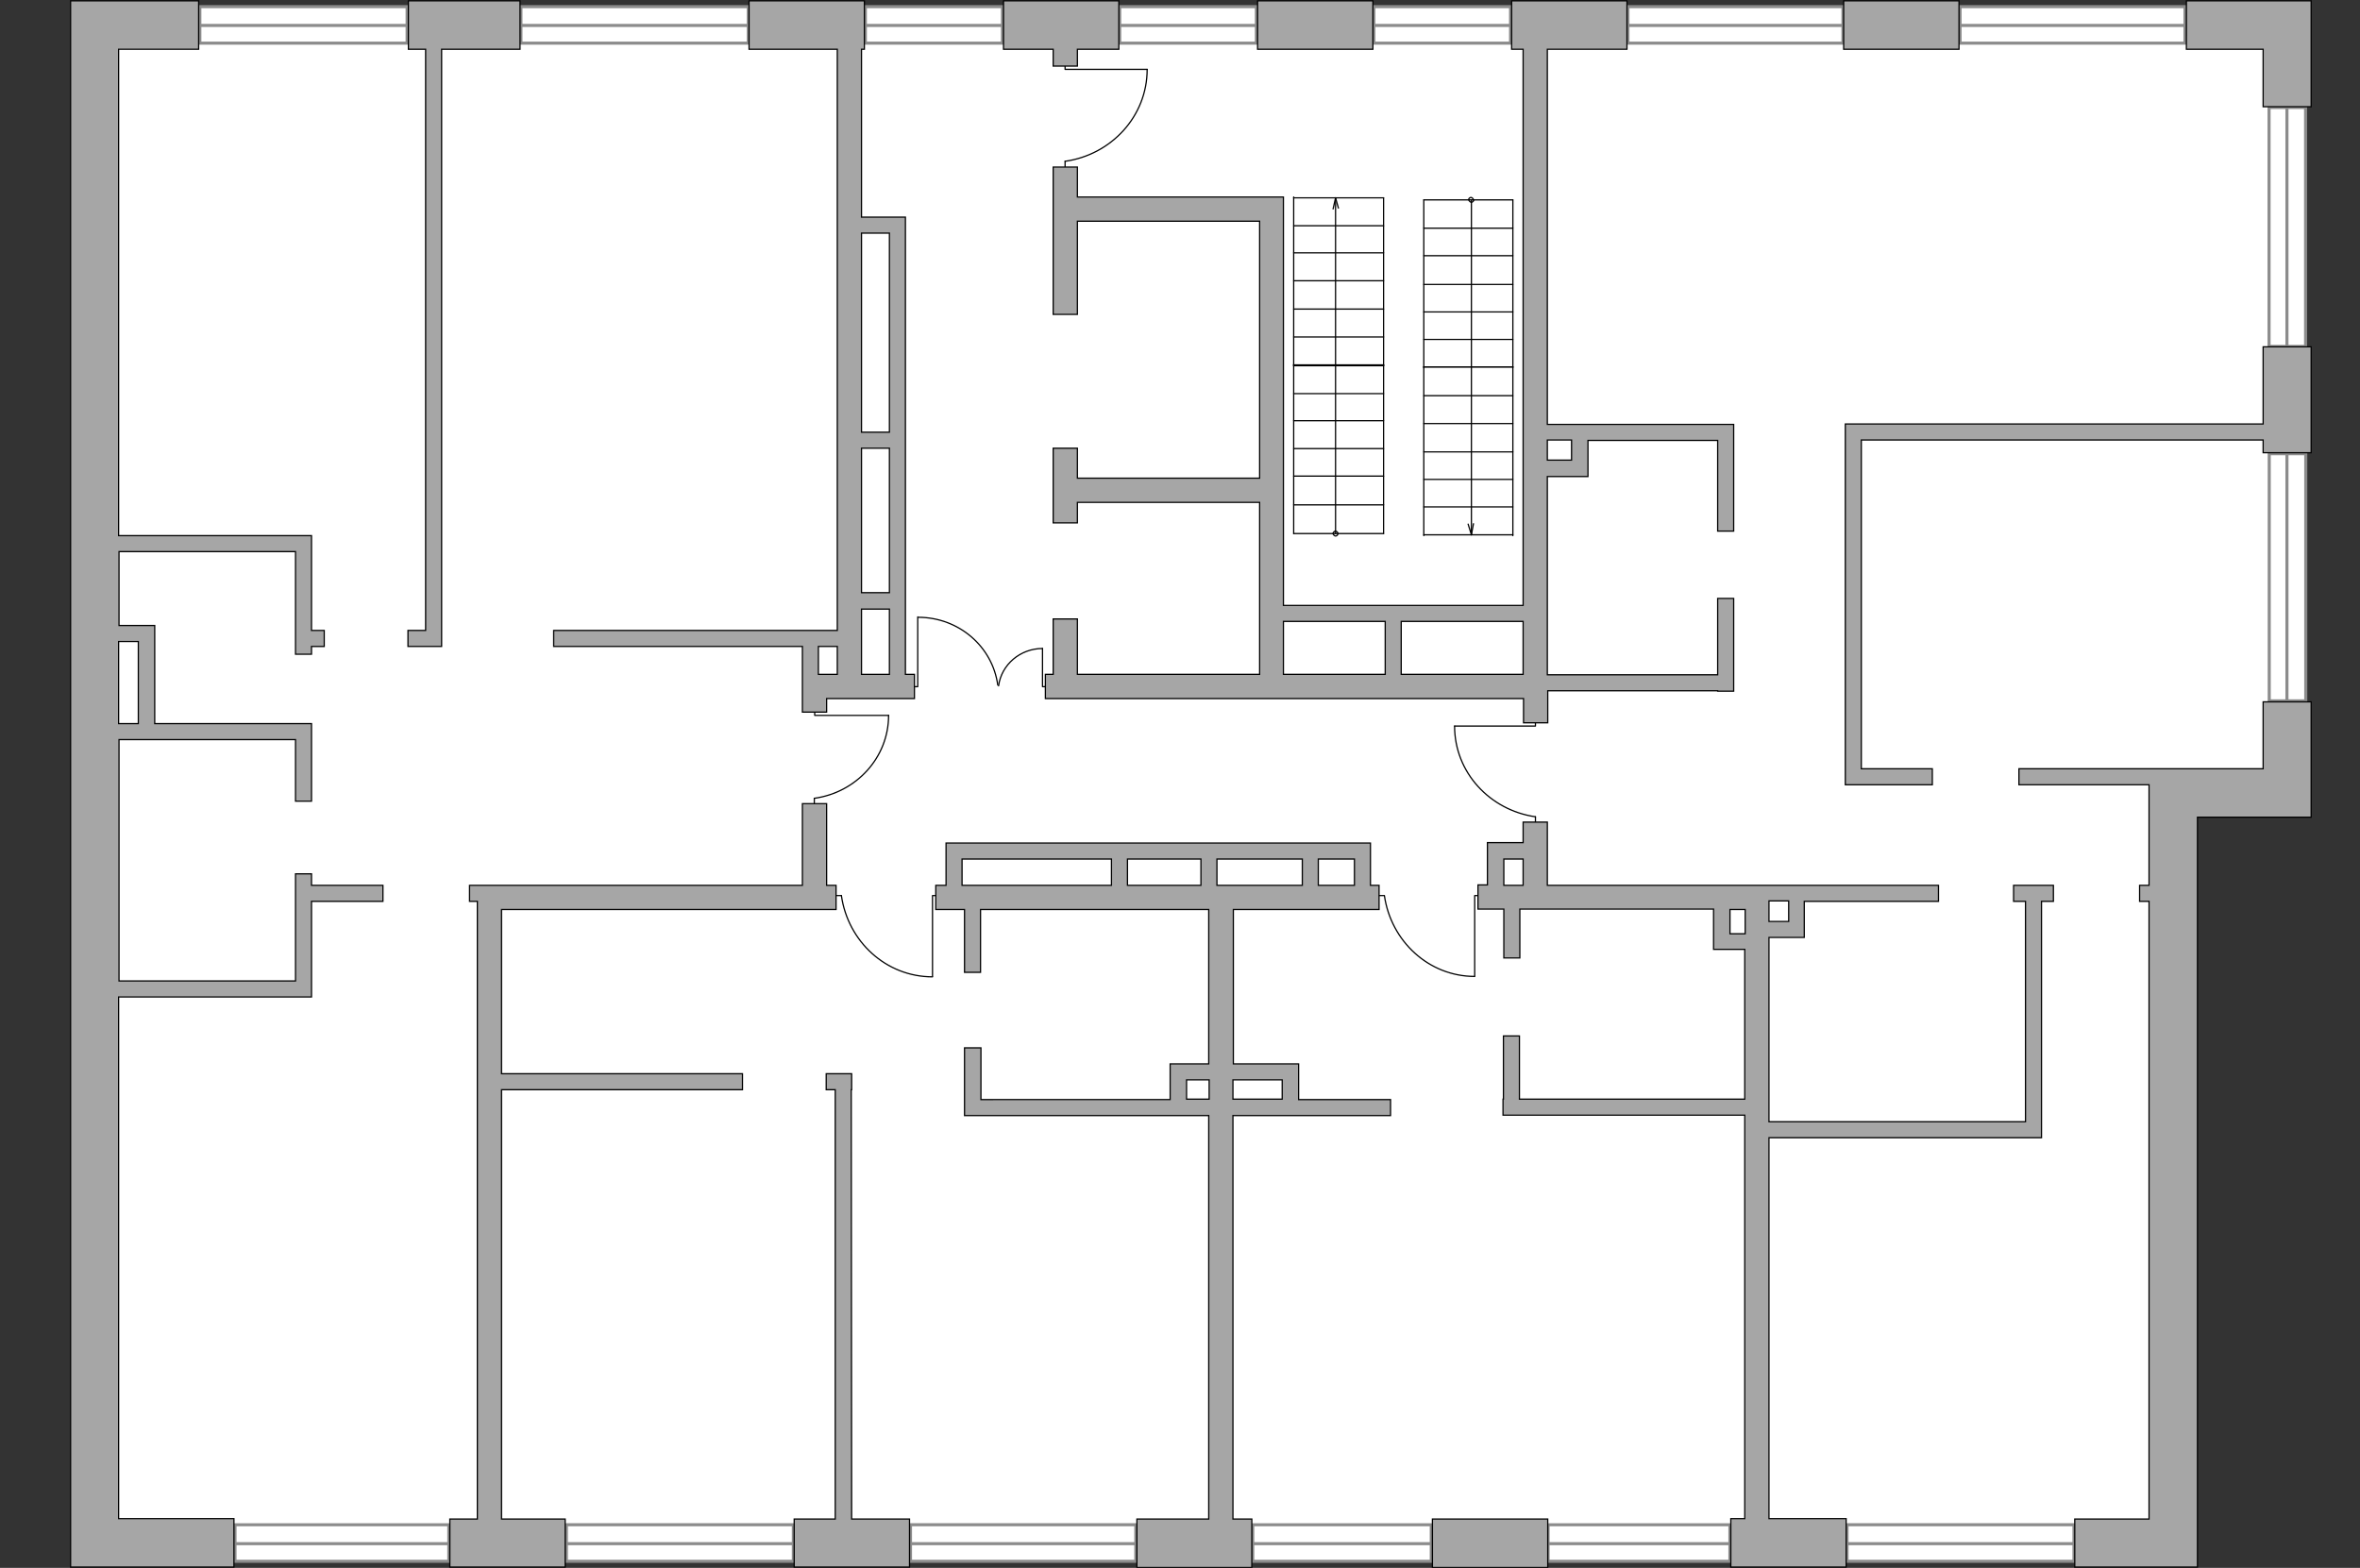 <?xml version="1.0" encoding="utf-8"?>
<!-- Generator: Adobe Illustrator 24.1.2, SVG Export Plug-In . SVG Version: 6.00 Build 0)  -->
<svg version="1.1" xmlns="http://www.w3.org/2000/svg" xmlns:xlink="http://www.w3.org/1999/xlink" x="0px" y="0px"
	 viewBox="0 0 575 382" style="enable-background:new 0 0 575 382;" xml:space="preserve">
<rect x="0" y="0" width="575" height="382" fill="#333333" stroke="none"/>
<style type="text/css">
	.st0{fill:#FFFFFF;}
	.st1{fill:#FFFFFF;stroke:#8C8C8C;stroke-width:0.75;stroke-linecap:round;stroke-miterlimit:10;}
	.st2{fill:#FFFFFF;stroke:#8C8C8C;stroke-width:0.75;stroke-miterlimit:10;}
	.st3{fill:none;stroke:#000000;stroke-width:0.3;stroke-linecap:round;stroke-linejoin:round;stroke-miterlimit:10;}
	.st4{fill:#A6A6A6;stroke:#000000;stroke-width:0.3;stroke-miterlimit:10;}
</style>
<g id="bg">
	<polygon class="st0" points="557.3,8.7 395.6,8.7 395.6,8.8 20.2,8.8 20.2,376.6 529.3,376.6 529.3,195.7 557.3,195.7 	"/>
</g>
<g id="windows">
	<g>
		
			<rect x="48.7" y="1.7" transform="matrix(-1 -1.224647e-16 1.224647e-16 -1 147.892 12.216)" class="st1" width="50.5" height="8.9"/>
		<line class="st2" x1="99.2" y1="6.2" x2="48.7" y2="6.2"/>
	</g>
	<g>
		
			<rect x="126.9" y="1.7" transform="matrix(-1 -1.224647e-16 1.224647e-16 -1 309.223 12.216)" class="st1" width="55.4" height="8.9"/>
		<line class="st2" x1="182.3" y1="6.2" x2="126.9" y2="6.2"/>
	</g>
	<g>
		
			<rect x="210.9" y="1.7" transform="matrix(-1 -1.224647e-16 1.224647e-16 -1 455.142 12.216)" class="st1" width="33.4" height="8.9"/>
		<line class="st2" x1="244.3" y1="6.2" x2="210.9" y2="6.2"/>
	</g>
	<g>
		
			<rect x="272.9" y="1.7" transform="matrix(-1 -1.224647e-16 1.224647e-16 -1 579.01 12.216)" class="st1" width="33.3" height="8.9"/>
		<line class="st2" x1="306.1" y1="6.2" x2="272.9" y2="6.2"/>
	</g>
	<g>
		
			<rect x="334.7" y="1.7" transform="matrix(-1 -1.224647e-16 1.224647e-16 -1 702.737 12.216)" class="st1" width="33.3" height="8.9"/>
		<line class="st2" x1="368" y1="6.2" x2="334.7" y2="6.2"/>
	</g>
	<g>
		
			<rect x="396.5" y="1.7" transform="matrix(-1 -1.224647e-16 1.224647e-16 -1 845.526 12.216)" class="st1" width="52.4" height="8.9"/>
		<line class="st2" x1="449" y1="6.2" x2="396.5" y2="6.2"/>
	</g>
	<g>
		
			<rect x="477.6" y="1.7" transform="matrix(-1 -1.224647e-16 1.224647e-16 -1 1009.959 12.216)" class="st1" width="54.8" height="8.9"/>
		<line class="st2" x1="532.4" y1="6.2" x2="477.6" y2="6.2"/>
	</g>
	<g>
		
			<rect x="528.2" y="50.8" transform="matrix(6.123234e-17 -1 1 6.123234e-17 502.043 612.597)" class="st1" width="58.2" height="8.9"/>
		<line class="st2" x1="557.2" y1="84.4" x2="557.2" y2="26.2"/>
	</g>
	<g>
		
			<rect x="527.2" y="136.2" transform="matrix(6.123234e-17 -1 1 6.123234e-17 416.687 697.952)" class="st1" width="60.2" height="8.9"/>
		<line class="st2" x1="557.2" y1="170.8" x2="557.2" y2="110.5"/>
	</g>
	<g>
		
			<rect x="57.3" y="371.5" transform="matrix(-1 -1.224647e-16 1.224647e-16 -1 166.659 751.896)" class="st1" width="52.1" height="8.9"/>
		<line class="st2" x1="109.4" y1="376.1" x2="57.3" y2="376.1"/>
	</g>
	<g>
		
			<rect x="137.9" y="371.5" transform="matrix(-1 -1.224647e-16 1.224647e-16 -1 331.197 751.895)" class="st1" width="55.3" height="8.9"/>
		<line class="st2" x1="193.3" y1="376.1" x2="137.9" y2="376.1"/>
	</g>
	<g>
		
			<rect x="221.8" y="371.5" transform="matrix(-1 -1.224647e-16 1.224647e-16 -1 498.533 751.895)" class="st1" width="54.9" height="8.9"/>
		<line class="st2" x1="276.7" y1="376.1" x2="221.8" y2="376.1"/>
	</g>
	<g>
		
			<rect x="305.3" y="371.5" transform="matrix(-1 -1.224647e-16 1.224647e-16 -1 654.024 751.896)" class="st1" width="43.5" height="8.9"/>
		<line class="st2" x1="348.7" y1="376.1" x2="305.3" y2="376.1"/>
	</g>
	<g>
		
			<rect x="377.3" y="371.5" transform="matrix(-1 -1.224647e-16 1.224647e-16 -1 798.782 751.896)" class="st1" width="44.3" height="8.9"/>
		<line class="st2" x1="421.5" y1="376.1" x2="377.3" y2="376.1"/>
	</g>
	<g>
		
			<rect x="450.1" y="371.5" transform="matrix(-1 -1.224647e-16 1.224647e-16 -1 955.411 751.895)" class="st1" width="55.3" height="8.9"/>
		<line class="st2" x1="505.3" y1="376.1" x2="450.1" y2="376.1"/>
	</g>
</g>
<g id="plan">
	<g id="Group_34_42_">
		<path id="Vector_158_42_" class="st3" d="M216.5,174.3h-18v-0.8"/>
		<path id="Vector_159_42_" class="st3" d="M198.4,195.7v-1.2"/>
		<path id="Vector_160_42_" class="st3" d="M198.4,194.5c10.2-1.4,18.1-9.9,18.1-20.2"/>
	</g>
	<g id="Group_34_41_">
		<path id="Vector_158_41_" class="st3" d="M227.2,237.9v-19.7h0.8"/>
		<path id="Vector_159_41_" class="st3" d="M203.7,218.2h1.3"/>
		<path id="Vector_160_41_" class="st3" d="M205,218.2c1.6,11.2,10.9,19.8,22.2,19.8"/>
	</g>
	<g id="Group_34_40_">
		<path id="Vector_158_40_" class="st3" d="M359.3,237.8v-19.6h0.8"/>
		<path id="Vector_159_40_" class="st3" d="M335.9,218.2h1.3"/>
		<path id="Vector_160_40_" class="st3" d="M337.3,218.2c1.6,11.1,10.8,19.7,22,19.7"/>
	</g>
	<g id="Group_34_39_">
		<path id="Vector_158_39_" class="st3" d="M354.4,176.9h19.7v-0.8"/>
		<path id="Vector_159_39_" class="st3" d="M374.1,200.3V199"/>
		<path id="Vector_160_39_" class="st3" d="M374.1,199c-11.1-1.6-19.7-10.8-19.7-22.1"/>
	</g>
	<g>
		<g>
			<line class="st3" x1="337.1" y1="55" x2="315.2" y2="55"/>
			<line class="st3" x1="315.2" y1="48.2" x2="337.1" y2="48.2"/>
			<line class="st3" x1="315.2" y1="61.6" x2="337.1" y2="61.6"/>
			<line class="st3" x1="315.2" y1="89.1" x2="337.1" y2="89.1"/>
			<line class="st3" x1="337.1" y1="48.2" x2="337.1" y2="89.1"/>
			<line class="st3" x1="315.2" y1="82.1" x2="337.1" y2="82.1"/>
			<g>
				<line class="st3" x1="325.4" y1="48.2" x2="326.1" y2="50.7"/>
				<line class="st3" x1="324.8" y1="50.9" x2="325.4" y2="48.2"/>
				<line class="st3" x1="325.4" y1="48.2" x2="325.4" y2="130"/>
			</g>
			<g>
				<path class="st3" d="M326,130c0-0.3-0.4-0.6-0.6-0.6c-0.3,0-0.6,0.3-0.6,0.6"/>
				<path class="st3" d="M324.8,130c0,0.3,0.4,0.6,0.6,0.6c0.3,0,0.6-0.3,0.6-0.6"/>
			</g>
			<line class="st3" x1="315.2" y1="75.3" x2="337.1" y2="75.3"/>
			<line class="st3" x1="315.2" y1="68.4" x2="337.1" y2="68.4"/>
			<line class="st3" x1="315.2" y1="48" x2="315.2" y2="89.1"/>
			<line class="st3" x1="337.1" y1="95.9" x2="315.2" y2="95.9"/>
			<line class="st3" x1="315.2" y1="88.9" x2="337.1" y2="88.9"/>
			<line class="st3" x1="315.2" y1="102.5" x2="337.1" y2="102.5"/>
			<line class="st3" x1="315.2" y1="130" x2="337.1" y2="130"/>
			<line class="st3" x1="337.1" y1="88.9" x2="337.1" y2="130"/>
			<line class="st3" x1="315.2" y1="123" x2="337.1" y2="123"/>
			<line class="st3" x1="315.2" y1="116" x2="337.1" y2="116"/>
			<line class="st3" x1="315.2" y1="109.3" x2="337.1" y2="109.3"/>
			<line class="st3" x1="315.2" y1="88.8" x2="315.2" y2="130"/>
		</g>
		<g>
			<line class="st3" x1="346.9" y1="123.5" x2="368.6" y2="123.5"/>
			<line class="st3" x1="368.6" y1="130.3" x2="346.9" y2="130.3"/>
			<line class="st3" x1="368.6" y1="116.8" x2="346.9" y2="116.8"/>
			<line class="st3" x1="368.6" y1="89.4" x2="346.9" y2="89.4"/>
			<line class="st3" x1="346.9" y1="130.5" x2="346.9" y2="89.4"/>
			<line class="st3" x1="368.6" y1="96.4" x2="346.9" y2="96.4"/>
			<g>
				<line class="st3" x1="358.5" y1="130.3" x2="357.7" y2="127.7"/>
				<line class="st3" x1="359" y1="127.6" x2="358.5" y2="130.3"/>
				<line class="st3" x1="358.5" y1="130.3" x2="358.5" y2="48.7"/>
			</g>
			<g>
				<path class="st3" d="M357.9,48.7c0,0.3,0.4,0.6,0.6,0.6s0.6-0.3,0.6-0.6"/>
				<path class="st3" d="M359,48.7c0-0.3-0.4-0.6-0.6-0.6c-0.3,0-0.6,0.3-0.6,0.6"/>
			</g>
			<line class="st3" x1="368.6" y1="103.2" x2="346.9" y2="103.2"/>
			<line class="st3" x1="368.6" y1="110.1" x2="346.9" y2="110.1"/>
			<line class="st3" x1="368.6" y1="130.5" x2="368.6" y2="89.4"/>
			<line class="st3" x1="346.9" y1="82.7" x2="368.6" y2="82.7"/>
			<line class="st3" x1="368.6" y1="89.4" x2="346.9" y2="89.4"/>
			<line class="st3" x1="368.6" y1="76" x2="346.9" y2="76"/>
			<line class="st3" x1="368.6" y1="48.7" x2="346.9" y2="48.7"/>
			<line class="st3" x1="346.9" y1="89.6" x2="346.9" y2="48.7"/>
			<line class="st3" x1="368.6" y1="55.6" x2="346.9" y2="55.6"/>
			<line class="st3" x1="368.6" y1="62.3" x2="346.9" y2="62.3"/>
			<line class="st3" x1="368.6" y1="69.3" x2="346.9" y2="69.3"/>
			<line class="st3" x1="368.6" y1="89.6" x2="368.6" y2="48.7"/>
		</g>
	</g>
	<g>
		<g>
			<polyline class="st3" points="254,158 254,167.3 254.7,167.3 			"/>
			<path class="st3" d="M243.3,167.3"/>
			<path class="st3" d="M243.3,167.1c0.7-5.2,5.3-9.1,10.7-9.1"/>
		</g>
		<g>
			<polyline class="st3" points="223.6,150.3 223.6,167.3 222.8,167.3 			"/>
			<path class="st3" d="M243.3,167.3"/>
			<path class="st3" d="M243.1,166.9c-1.3-9.4-9.5-16.5-19.4-16.5"/>
		</g>
	</g>
	<g id="Group_34_49_">
		<path id="Vector_158_49_" class="st3" d="M279.5,16.9h-20v-0.9"/>
		<path id="Vector_159_49_" class="st3" d="M259.5,40.7v-1.4"/>
		<path id="Vector_160_49_" class="st3" d="M259.5,39.3c11.3-1.6,20-11,20-22.4"/>
	</g>
	<g>
		<rect x="349" y="370.1" class="st4" width="28.1" height="11.8"/>
		<polygon class="st4" points="126.7,12 126.7,0.2 99.5,0.2 99.5,12 103.7,12 103.7,153.6 99.4,153.6 99.4,157.5 103.7,157.5 
			103.7,157.5 107.6,157.5 107.6,12 		"/>
		<rect x="306.4" y="0.2" class="st4" width="28.1" height="11.8"/>
		<rect x="449.2" y="0.2" class="st4" width="28.1" height="11.8"/>
		<polygon class="st4" points="560.7,0.2 551.4,0.2 532.7,0.2 532.7,12 551.4,12 551.4,26 563.1,26 563.1,0.2 		"/>
		<polygon class="st4" points="551.4,103.3 449.6,103.3 449.6,107.2 449.6,107.2 449.6,187.3 449.6,190.5 449.6,191.2 470.8,191.2 
			470.8,187.3 453.5,187.3 453.5,107.2 551.4,107.2 551.4,110.3 563.1,110.3 563.1,84.5 551.4,84.5 		"/>
		<polygon class="st4" points="551.4,187.3 535.4,187.3 526.2,187.3 523.6,187.3 491.9,187.3 491.9,191.2 523.6,191.2 523.6,199.1 
			523.6,215.7 521.3,215.7 521.3,219.6 523.6,219.6 523.6,370.1 505.5,370.1 505.5,381.8 523.6,381.8 523.6,381.8 535.4,381.8 
			535.4,199.1 563.1,199.1 563.1,196.8 563.1,187.3 563.1,171 551.4,171 		"/>
		<polygon class="st4" points="122.2,221.6 203.7,221.6 203.7,215.7 201.4,215.7 201.4,195.8 195.5,195.8 195.5,215.7 118.3,215.7 
			116.3,215.7 114.4,215.7 114.4,219.6 116.3,219.6 116.3,221.6 116.3,370.1 109.6,370.1 109.6,381.8 137.7,381.8 137.7,370.1 
			122.2,370.1 122.2,265.5 180.9,265.5 180.9,261.6 122.2,261.6 		"/>
		<path class="st4" d="M371.1,147.5h-58.4V48h-2.9h-2.9h-44.4v-7.3h-5.9v35.9h5.9V53.9h44.4v62.6h-44.4v-7.3h-5.9v18.2h5.9v-5h44.4
			v41.9h-44.4v-13.5h-5.9v13.5h-1.9v5.9h116.5v5.9h5.9v-7.8h41.4v0.1h3.9v-22.6h-3.9v18.6H377v-48.3h9.9v-3.9h0v-4.9h31.6v22.1h3.9
			v-26h0v0H377V12h19.4V0.2h-28.1V12h2.8V147.5z M312.7,151.4h24.8v12.9h-24.8V151.4z M341.4,164.3v-12.9h29.7v12.9H341.4z
			 M382.9,107.2v4.9H377v-4.9H382.9z"/>
		<polygon class="st4" points="256.6,16.1 262.5,16.1 262.5,12 272.6,12 272.6,0.2 244.5,0.2 244.5,12 256.6,12 		"/>
		<path class="st4" d="M220.6,52.9H219v0h-9.1V12h0.7V0.2h-28.1V12H204v141.6h-69.1v3.9h60.6V169h0v1.2v3.3h5.9v-3.3h2.6h5.9h12.9
			v-5.9h-2.2L220.6,52.9z M209.9,109.2h6.8l0,35.2h-6.8V109.2z M216.7,56.8l0,48.5h-6.8V56.8H216.7z M199.4,164.3v-6.8h4.6v6.8
			H199.4z M209.9,148.4h6.8v15.9h-6.8V148.4z"/>
		<path class="st4" d="M490.6,219.6h2.9l0,53.7H431v-44.9h8.6v-3.9h0v-4.9h32.7v-3.9H431h-2h-52v-15.4h-5.9v5h-8.7v0.4v3.5v6.4h-2.3
			v5.9h6.3v11.9h3.9v-11.9h47.2v7.8h0v2h7.6v36.5h-54.9v-15.4h-3.9v15.4h-0.1v3.9h0.1v0h3.9v0h54.9v98.3h-3.4v11.8h28.1v-11.8H431
			v-92.8h66.4v-3.9l0,0l0-53.7h2.9v-3.9h-9.7V219.6z M435.8,219.6v4.9H431v-3v-2H435.8z M366.4,209.3h4.7v6.4h-4.7V209.3z
			 M421.5,227.5v-5.9h3.7v5.9H421.5z"/>
		<path class="st4" d="M316.4,259.7L316.4,259.7l0-0.5h-15.9v-37.6h35.5v-5.9h-2.1v-6.4v-3.5v-0.4H230.5v0.4h0v9.9H228v5.9h7v15.3
			h3.9v-15.3h55.6v37.6h-7.8v0h-1.6v8.7H239v-12.6H235v16.5h0v0h59.5v98.3H277v11.8H305v-11.8h-4.6v-98.3h38.4v-3.9h-22.4V259.7z
			 M296.5,209.3h20.8v6.4h-20.8V209.3z M292.6,215.7h-17.9v-6.4h17.9V215.7z M330,215.7h-8.8v-6.4h8.8V215.7z M234.4,209.3h36.4v6.4
			h-36.4V209.3z M289.1,267.8v-4.7h5.5v4.7H289.1z M300.4,263.1h12v4.7h-12V263.1z"/>
		<polygon class="st4" points="207.4,265.5 207.5,265.5 207.5,261.6 201.3,261.6 201.3,265.5 203.5,265.5 203.5,370.1 193.5,370.1 
			193.5,381.8 221.6,381.8 221.6,370.1 207.5,370.1 		"/>
		<path class="st4" d="M75.9,212.9H72V239h-43v-58.8h43v15h3.9v-18.9H72v0H37.7v-20v-3.9h-3.9h-4.8v-18h43v25h3.9v-1.9H79v-3.9h-3.1
			v-23.1h-0.3v0H28.9V12h19.5V0.2H17.2v2.3V12v369.8h11.8v0H57v-11.8H28.9V242.9h47v-2.6V239v-19.4h17.4v-3.9H75.9V212.9z
			 M33.7,156.3v20h-4.8v-20H33.7z"/>
	</g>
</g>
</svg>

